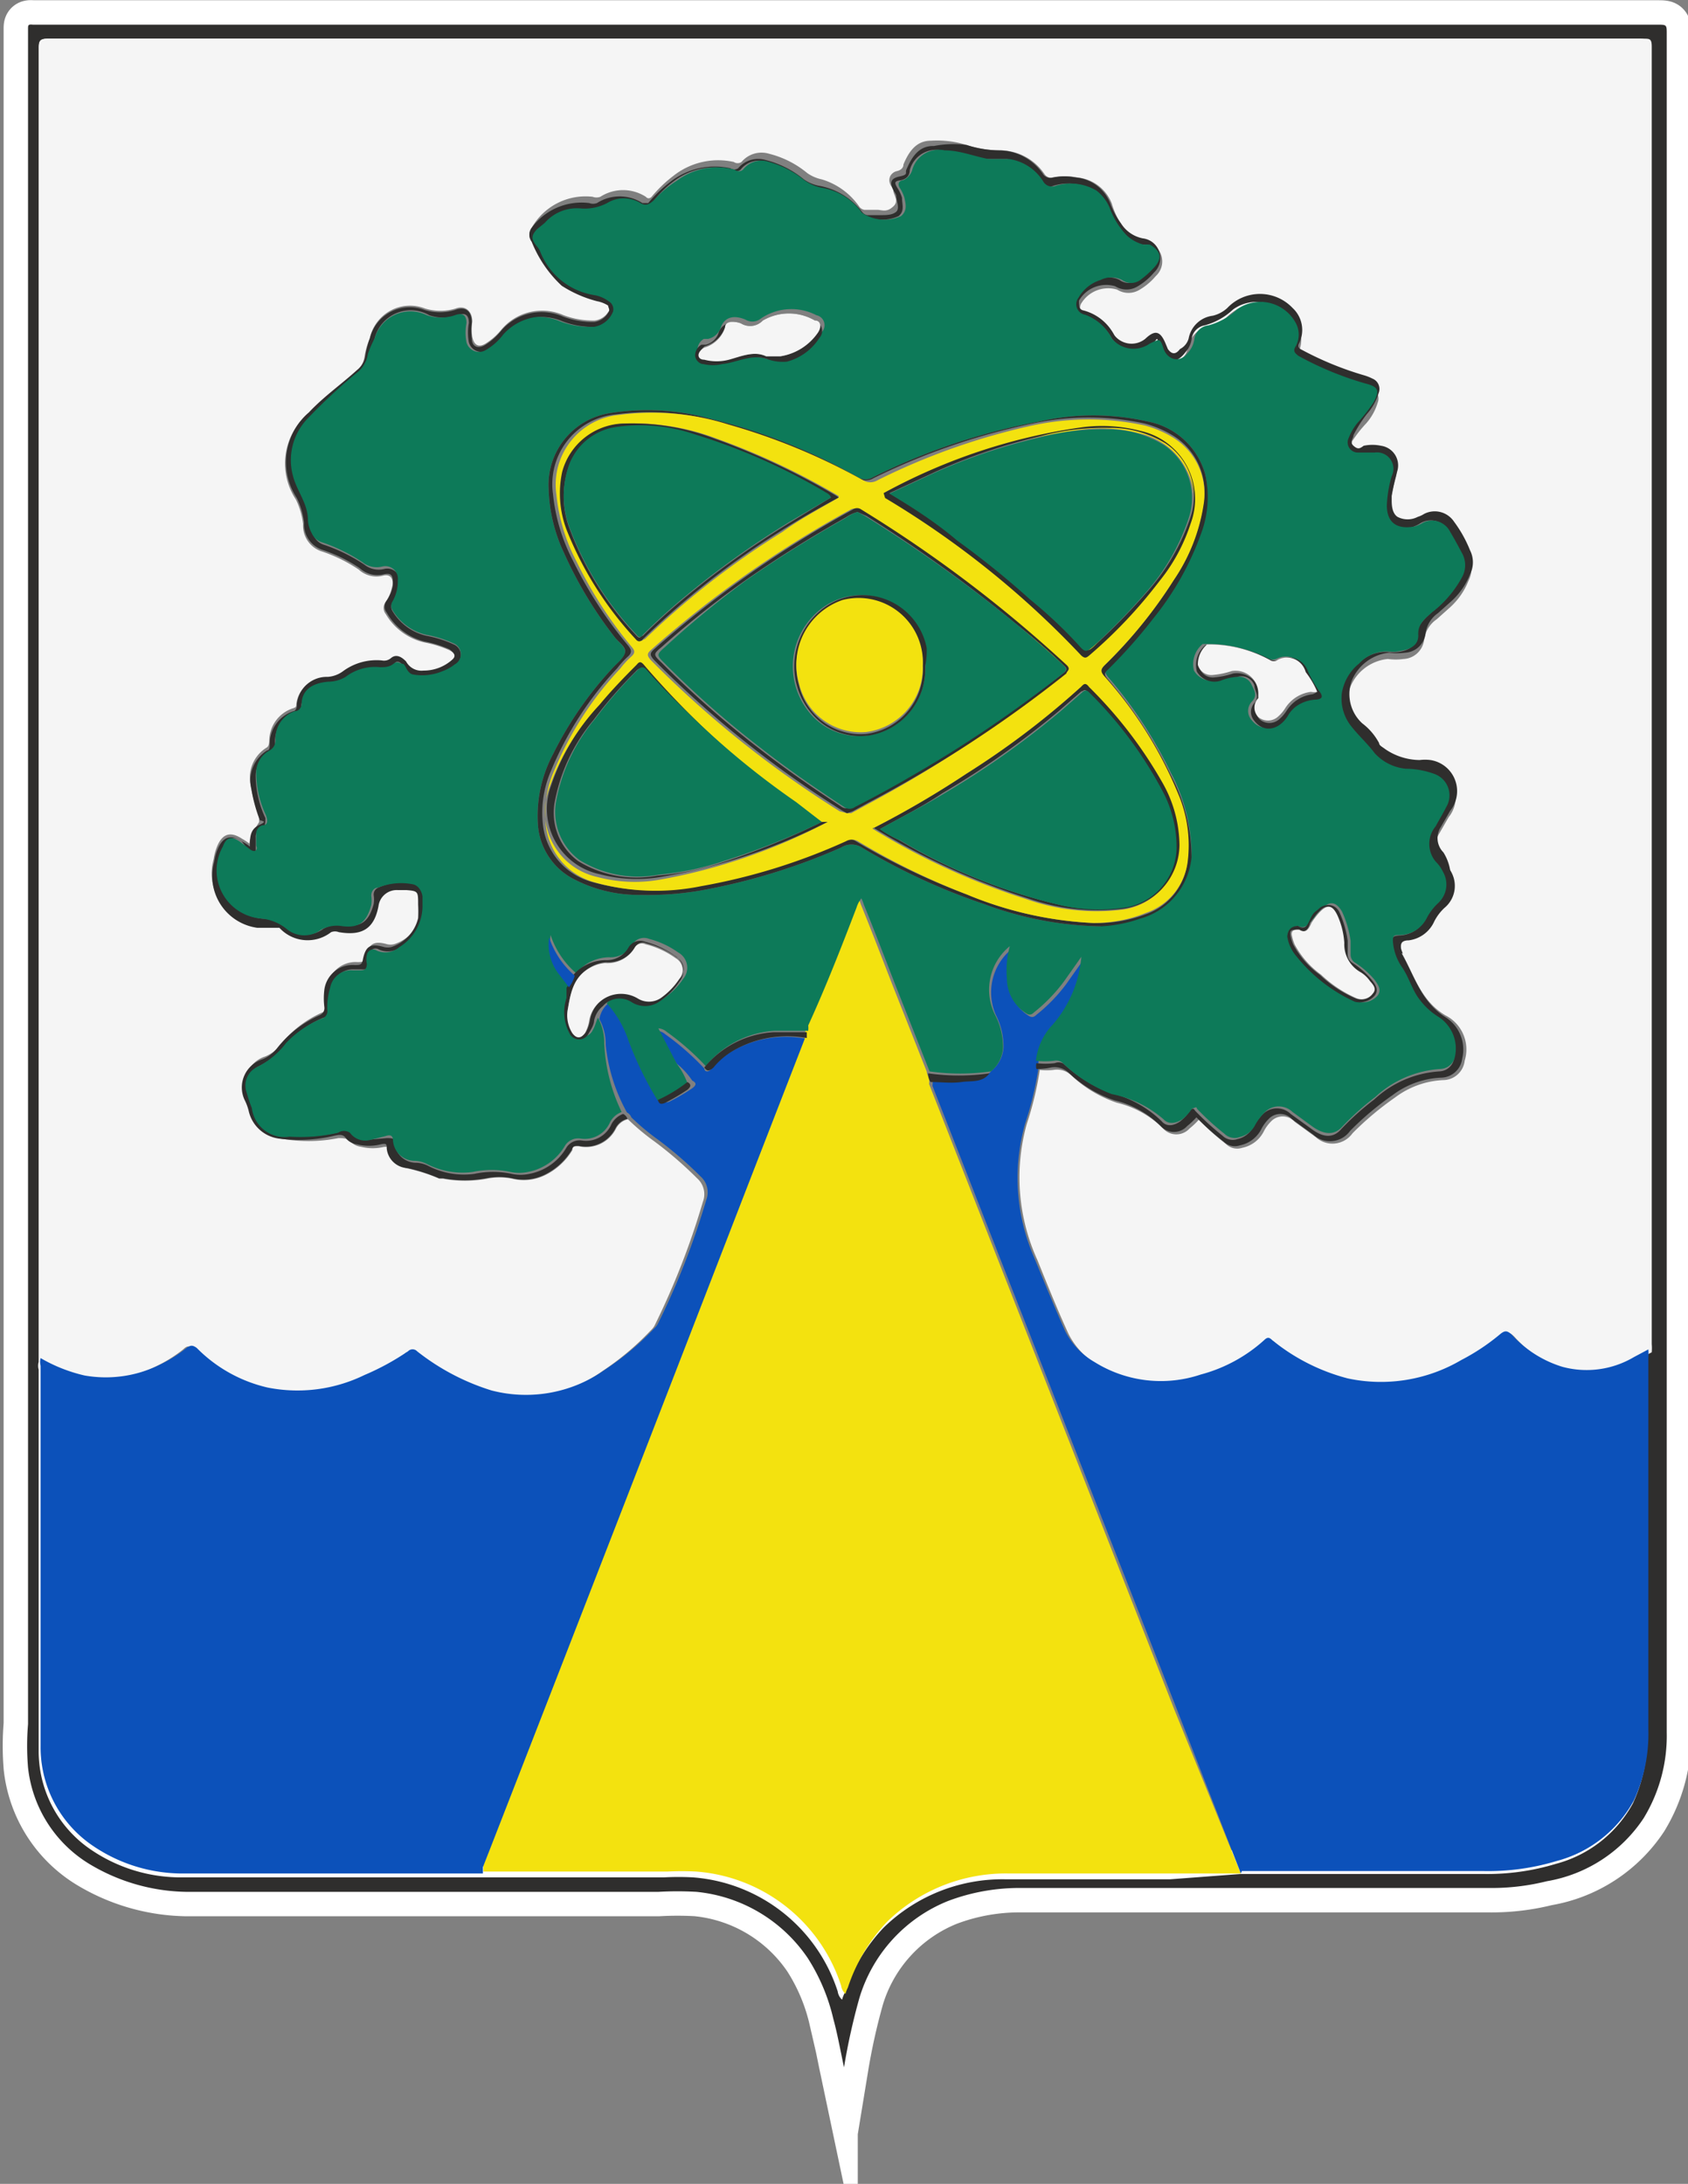 <?xml version="1.0" encoding="UTF-8"?> <svg xmlns="http://www.w3.org/2000/svg" viewBox="0 0 34.92 45.17"><rect x="0" y="0" width="34.92" height="45.17" fill="#808080" stroke="none"/> <defs> <style>.cls-1{fill:none;stroke:#fff;stroke-miterlimit:10;stroke-width:1.01px;}.cls-2{fill:#2f2e2d;}.cls-3{fill:#f5f5f5;}.cls-4{fill:#f3e20f;}.cls-5{fill:#0c51ba;}.cls-6{fill:#0d7a59;}</style> </defs> <g id="Слой_2" data-name="Слой 2"> <g id="Слой_1-2" data-name="Слой 1"> <path class="cls-1" d="M17.46,42.76c-.08-.38-.14-.71-.22-1a4,4,0,0,0-.53-1.26,3.15,3.15,0,0,0-2.3-1.37,6.85,6.85,0,0,0-.79,0c-3.25,0-6.51,0-9.76,0a4,4,0,0,1-2-.57,2.67,2.67,0,0,1-1.28-2,5.43,5.43,0,0,1,0-.9V.6c0-.08,0-.1.1-.09h33.6c.2,0,.2,0,.2.19V35.83A3.27,3.27,0,0,1,34,37.61,3,3,0,0,1,32,38.91a4.7,4.7,0,0,1-1.18.14H21.13a4.17,4.17,0,0,0-1.52.27,3.13,3.13,0,0,0-1.83,2A13.13,13.13,0,0,0,17.46,42.76Zm8.21-4h5a4.9,4.9,0,0,0,1.52-.21,2.56,2.56,0,0,0,1.59-1.25,3.3,3.3,0,0,0,.3-1.48V28.15a1.09,1.09,0,0,0,0-.18,1,1,0,0,0,0-.17q0-13.41,0-26.83c0-.13,0-.17-.17-.17H1C.83.8.8.84.8,1v27c0,.06,0,.11,0,.17a.3.3,0,0,0,0,.16c0,1.06,0,2.12,0,3.19,0,1.56,0,3.12,0,4.68a2.46,2.46,0,0,0,1,2,3.3,3.3,0,0,0,2,.63c2,0,4,0,5.94,0h4a5.83,5.83,0,0,1,.59,0,3.42,3.42,0,0,1,3,2.36.28.28,0,0,0,.09.17l0,0a.69.69,0,0,1,.05-.13,3.62,3.62,0,0,1,.81-1.36,3.52,3.52,0,0,1,2.52-1c1.13,0,2.27,0,3.41,0Z"></path> <path class="cls-2" d="M17.46,42.76c-.08-.38-.14-.71-.22-1a4,4,0,0,0-.53-1.26,3.15,3.15,0,0,0-2.3-1.37,6.85,6.85,0,0,0-.79,0c-3.25,0-6.51,0-9.76,0a4,4,0,0,1-2-.57,2.67,2.67,0,0,1-1.28-2,5.43,5.43,0,0,1,0-.9V.6c0-.08,0-.1.1-.09h33.6c.2,0,.2,0,.2.19V35.83A3.27,3.27,0,0,1,34,37.61,3,3,0,0,1,32,38.91a4.7,4.7,0,0,1-1.18.14H21.13a4.17,4.17,0,0,0-1.52.27,3.13,3.13,0,0,0-1.83,2A13.13,13.13,0,0,0,17.46,42.76Zm8.21-4h5a4.9,4.9,0,0,0,1.52-.21,2.56,2.56,0,0,0,1.59-1.25,3.3,3.3,0,0,0,.3-1.48V28.15a1.09,1.09,0,0,0,0-.18,1,1,0,0,0,0-.17q0-13.41,0-26.83c0-.13,0-.17-.17-.17H1C.83.8.8.84.8,1v27c0,.06,0,.11,0,.17a.3.3,0,0,0,0,.16c0,1.06,0,2.12,0,3.19,0,1.56,0,3.12,0,4.68a2.46,2.46,0,0,0,1,2,3.3,3.3,0,0,0,2,.63c2,0,4,0,5.94,0h4a5.83,5.83,0,0,1,.59,0,3.42,3.42,0,0,1,3,2.36.28.28,0,0,0,.09.17l0,0a.69.69,0,0,1,.05-.13,3.62,3.62,0,0,1,.81-1.36,3.52,3.52,0,0,1,2.52-1c1.13,0,2.27,0,3.41,0Z"></path> <path class="cls-3" d="M.81,28.1c0-.06,0-.11,0-.17V1C.8.84.83.8,1,.8H34c.13,0,.17,0,.17.17q0,13.43,0,26.83a1,1,0,0,1,0,.17l-.3.16a1.92,1.92,0,0,1-1.48.2,2.34,2.34,0,0,1-1.06-.68c-.08-.08-.12-.1-.22,0a4.39,4.39,0,0,1-.81.54,3.28,3.28,0,0,1-2.35.38,4.12,4.12,0,0,1-1.56-.79c-.06-.06-.1-.07-.17,0a3.17,3.17,0,0,1-1.31.71,2.59,2.59,0,0,1-2.2-.26,1.53,1.53,0,0,1-.61-.65c-.23-.5-.43-1-.64-1.52a4.12,4.12,0,0,1-.22-2.81,6.78,6.78,0,0,0,.27-1.12,1.27,1.27,0,0,0,.28,0,.43.43,0,0,1,.37.11,2.57,2.57,0,0,0,.95.57,2,2,0,0,1,.95.53.37.37,0,0,0,.55,0,1.57,1.57,0,0,0,.19-.18,5.27,5.27,0,0,0,.56.5.33.33,0,0,0,.34.08.64.64,0,0,0,.44-.33.8.8,0,0,1,.15-.21.33.33,0,0,1,.49,0l.44.32a.51.51,0,0,0,.76-.08,6.27,6.27,0,0,1,.88-.74,1.79,1.79,0,0,1,1-.36.45.45,0,0,0,.44-.4A.79.79,0,0,0,29.9,21c-.52-.31-.65-.85-.92-1.32,0,0,0,0,0-.06s0-.2.14-.22a.67.67,0,0,0,.53-.39,1,1,0,0,1,.21-.28A.59.59,0,0,0,30,18a1,1,0,0,0-.17-.24.42.42,0,0,1-.05-.53l.19-.33a.65.65,0,0,0-.41-1.05.86.86,0,0,0-.22,0,1.28,1.28,0,0,1-.72-.23s-.1-.07-.12-.12a1.25,1.25,0,0,0-.35-.41.82.82,0,0,1-.22-.87.94.94,0,0,1,.78-.59,1.23,1.23,0,0,0,.33,0,.45.45,0,0,0,.42-.39.61.61,0,0,1,.26-.43l.28-.25a1.47,1.47,0,0,0,.38-.55.55.55,0,0,0,0-.5,2.62,2.62,0,0,0-.33-.59.48.48,0,0,0-.62-.16.52.52,0,0,1-.13.06.45.45,0,0,1-.42,0c-.13-.08-.12-.22-.12-.35s0-.05,0-.08a5,5,0,0,1,.12-.53.41.41,0,0,0-.34-.51.87.87,0,0,0-.36,0c-.08,0-.16,0-.21,0s0-.15,0-.22a2.63,2.63,0,0,1,.29-.37,1.14,1.14,0,0,0,.24-.43.23.23,0,0,0-.13-.3,1,1,0,0,0-.18-.07,6.65,6.65,0,0,1-1.27-.52c-.07,0-.11-.06-.06-.15a.62.62,0,0,0-.14-.72.93.93,0,0,0-1.35,0,.67.67,0,0,1-.3.16.58.58,0,0,0-.5.47.35.35,0,0,1-.14.23c-.09.1-.17.09-.25,0l-.05-.12c-.11-.26-.22-.28-.42-.09A.45.45,0,0,1,23.09,7a1,1,0,0,0-.64-.51c-.11,0-.13-.1-.09-.2a.65.65,0,0,1,.75-.3.44.44,0,0,0,.47,0,1.29,1.29,0,0,0,.33-.28.41.41,0,0,0-.23-.71.69.69,0,0,1-.45-.31A1.62,1.62,0,0,1,23,4.21a.85.85,0,0,0-.72-.54,1.23,1.23,0,0,0-.47,0,.18.18,0,0,1-.21-.08,1.11,1.11,0,0,0-.89-.48A2.25,2.25,0,0,1,20,3a2.06,2.06,0,0,0-.74-.09c-.31,0-.46.23-.57.49,0,.07-.05.12-.14.14s-.21.13-.12.3a.41.41,0,0,1,.05.09c0,.11.13.22,0,.34s-.21.08-.32.07l-.28,0a.17.17,0,0,1-.1-.06A1.45,1.45,0,0,0,17,3.71a.81.81,0,0,1-.3-.13,2,2,0,0,0-.79-.4.54.54,0,0,0-.57.17.14.14,0,0,1-.16,0,1.49,1.49,0,0,0-1.24.28,2.73,2.73,0,0,0-.46.44s-.06.07-.12,0a.87.87,0,0,0-.94,0,.23.23,0,0,1-.16,0A1.28,1.28,0,0,0,11,4.71.24.24,0,0,0,11,5a2.5,2.5,0,0,0,.63.88,2.5,2.5,0,0,0,.73.32.65.65,0,0,1,.23.09s.09.09,0,.15a.39.39,0,0,1-.29.19,1.76,1.76,0,0,1-.64-.11,1.1,1.1,0,0,0-1.29.3,1.29,1.29,0,0,1-.3.27c-.16.11-.26.06-.3-.12a1.15,1.15,0,0,1,0-.32c0-.22-.15-.34-.34-.27a1.08,1.08,0,0,1-.64,0A.85.85,0,0,0,7.65,7a1.66,1.66,0,0,0-.11.38.46.46,0,0,1-.17.3c-.33.3-.69.55-1,.88a1.35,1.35,0,0,0-.25,1.77,1.57,1.57,0,0,1,.15.51.56.56,0,0,0,.37.56,3.13,3.13,0,0,1,.78.38.54.54,0,0,0,.49.13c.17-.05.24.06.2.23a.85.85,0,0,1-.13.31.2.2,0,0,0,0,.25,1.25,1.25,0,0,0,.81.59,2.32,2.32,0,0,1,.51.16c.09.05.16.12.06.21a.88.88,0,0,1-.6.23.36.36,0,0,1-.36-.19c-.07-.1-.19-.17-.31-.07a.22.22,0,0,1-.19.05,1.17,1.17,0,0,0-.8.22.6.6,0,0,1-.32.12.62.62,0,0,0-.65.54c0,.05,0,.07-.07.09a.71.71,0,0,0-.49.68s0,.1-.05.13a.73.73,0,0,0-.33.8,3.25,3.25,0,0,0,.17.63s0,.09,0,.11-.19.26-.2.45a1,1,0,0,0-.15-.1c-.24-.16-.41-.11-.52.16a1.11,1.11,0,0,0-.07.26,1.08,1.08,0,0,0,.89,1.36l.33,0s.09,0,.13,0a.79.79,0,0,0,1.07.09.22.22,0,0,1,.16,0c.47.08.73-.06.82-.54a.38.38,0,0,1,.4-.33h.25c.27,0,.27,0,.24.3a2.7,2.7,0,0,1,0,.28.83.83,0,0,1-.56.6.33.33,0,0,1-.14,0c-.28-.08-.38,0-.44.24,0,.11-.06.13-.17.13a.59.59,0,0,0-.63.51,1.46,1.46,0,0,0,0,.36.16.16,0,0,1-.1.17,2.29,2.29,0,0,0-.87.67.74.74,0,0,1-.31.24.61.61,0,0,0-.37.84,1.06,1.06,0,0,1,.09.25.74.74,0,0,0,.66.62A3.18,3.18,0,0,0,7,23.54c.1,0,.18,0,.25.07a.36.36,0,0,0,.22.11,1,1,0,0,0,.48,0c.09,0,.11,0,.13.08a.45.45,0,0,0,.36.37,3.53,3.53,0,0,1,.65.21l.08,0a2.47,2.47,0,0,0,.9,0,1.35,1.35,0,0,1,.53,0,1,1,0,0,0,.69-.08,1.35,1.35,0,0,0,.55-.51c0-.05,0-.09.14-.08a.69.69,0,0,0,.76-.36.38.38,0,0,1,.25-.2,4.79,4.79,0,0,0,.55.46,8,8,0,0,1,.88.76.44.44,0,0,1,.12.49,15.8,15.8,0,0,1-1,2.56.39.39,0,0,1-.08.1,5.71,5.71,0,0,1-1,.84,2.83,2.83,0,0,1-2.36.44A4.74,4.74,0,0,1,8.56,28a.13.13,0,0,0-.19,0,5.23,5.23,0,0,1-.9.49,3.16,3.16,0,0,1-2,.26A3,3,0,0,1,4,27.91c-.07-.07-.12-.09-.21,0a2.93,2.93,0,0,1-.56.35,2.52,2.52,0,0,1-1.55.22A3.26,3.26,0,0,1,.81,28.1Z"></path> <path class="cls-4" d="M25.67,38.75H24.28c-1.14,0-2.28,0-3.41,0a3.52,3.52,0,0,0-2.52,1,3.62,3.62,0,0,0-.81,1.36.69.69,0,0,0-.05.13l0,0a.28.28,0,0,1-.09-.17,3.42,3.42,0,0,0-3-2.36,5.83,5.83,0,0,0-.59,0H10s0-.08,0-.13q2.73-7,5.44-14l1.22-3.14,0-.12a.54.54,0,0,0,0-.11c.32-.81.64-1.63,1-2.44a.58.58,0,0,1,.1-.19,1.12,1.12,0,0,1,.05.13c.22.54.43,1.09.64,1.63l.72,1.82a.29.29,0,0,0,.05.13.5.5,0,0,1,0,.13l5.07,12.93Z"></path> <path class="cls-5" d="M16.65,21.48l-1.22,3.14q-2.71,7-5.44,14c0,.05,0,.09,0,.13H9.78c-2,0-4,0-5.94,0a3.3,3.3,0,0,1-2-.63,2.46,2.46,0,0,1-1-2c0-1.56,0-3.12,0-4.68,0-1.07,0-2.13,0-3.19a.3.3,0,0,1,0-.16,3.26,3.26,0,0,0,.91.36,2.52,2.52,0,0,0,1.55-.22,2.93,2.93,0,0,0,.56-.35c.09-.07.14-.05.21,0a3,3,0,0,0,1.47.82,3.16,3.16,0,0,0,2-.26,5.23,5.23,0,0,0,.9-.49.13.13,0,0,1,.19,0,4.74,4.74,0,0,0,1.54.81,2.83,2.83,0,0,0,2.36-.44,5.71,5.71,0,0,0,1-.84.39.39,0,0,0,.08-.1,15.8,15.8,0,0,0,1-2.56.44.44,0,0,0-.12-.49,8,8,0,0,0-.88-.76,4.79,4.79,0,0,1-.55-.46.18.18,0,0,0-.09-.1,3.64,3.64,0,0,1-.44-1.4,1.07,1.07,0,0,0-.13-.53.52.52,0,0,1,.23-.36,2.14,2.14,0,0,1,.45.77,7.18,7.18,0,0,0,.64,1.23c0,.08.06.1.14.06a4.25,4.25,0,0,0,.46-.27c.08-.06.1-.11,0-.16A1.56,1.56,0,0,0,14,22l-.41-.68a.29.29,0,0,1,.17.07,5.42,5.42,0,0,1,.81.71c0,.07.09.09.15,0a1.5,1.5,0,0,1,.43-.36A2.23,2.23,0,0,1,16.65,21.48Z"></path> <path class="cls-5" d="M25.67,38.75l-1.31-3.36L19.29,22.46a.5.5,0,0,0,0-.13c.22,0,.43,0,.64,0s.43,0,.58-.18h0l0,0a.69.69,0,0,0,.25-.48,1.45,1.45,0,0,0-.16-.68,1.16,1.16,0,0,1,.34-1.37,1.93,1.93,0,0,0-.06.67.85.85,0,0,0,.37.7c.07.05.12.07.19,0a3.41,3.41,0,0,0,.62-.64l.36-.51a2.46,2.46,0,0,1-.59,1.4,1.28,1.28,0,0,0-.35.75.27.27,0,0,0,0,.12,6.78,6.78,0,0,1-.27,1.12A4.12,4.12,0,0,0,21.39,26c.21.51.41,1,.64,1.52a1.53,1.53,0,0,0,.61.65,2.59,2.59,0,0,0,2.2.26,3.17,3.17,0,0,0,1.31-.71c.07-.07.11-.06.17,0a4.12,4.12,0,0,0,1.56.79,3.28,3.28,0,0,0,2.35-.38,4.39,4.39,0,0,0,.81-.54c.1-.08.14-.06.22,0a2.34,2.34,0,0,0,1.06.68,1.92,1.92,0,0,0,1.48-.2l.3-.16a1.09,1.09,0,0,1,0,.18v7.67a3.3,3.3,0,0,1-.3,1.48,2.56,2.56,0,0,1-1.59,1.25,4.9,4.9,0,0,1-1.52.21h-5Z"></path> <path class="cls-2" d="M21.44,22.11a.27.27,0,0,1,0-.12,1.62,1.62,0,0,0,.38,0A.2.2,0,0,1,22,22a3,3,0,0,0,.95.6,2.3,2.3,0,0,1,1.08.59c.1.12.25.1.39,0a1,1,0,0,0,.2-.22s.06-.08.1,0a5.57,5.57,0,0,0,.57.52.3.3,0,0,0,.31.07.48.48,0,0,0,.33-.26,1.21,1.21,0,0,1,.2-.26.41.41,0,0,1,.57,0l.43.31c.24.18.45.2.62,0a5.59,5.59,0,0,1,.68-.61,2.18,2.18,0,0,1,1.35-.58.32.32,0,0,0,.3-.26.78.78,0,0,0-.33-.81,1.44,1.44,0,0,1-.39-.35c-.17-.21-.23-.48-.38-.69a1.08,1.08,0,0,1-.18-.52c0-.14,0-.17.14-.18a.64.64,0,0,0,.55-.34,1.15,1.15,0,0,1,.25-.33.52.52,0,0,0,.09-.64.74.74,0,0,0-.15-.21.57.57,0,0,1,0-.73c.07-.13.15-.26.22-.4a.47.47,0,0,0-.24-.68,1.77,1.77,0,0,0-.6-.11,1,1,0,0,1-.64-.32c-.15-.2-.33-.36-.48-.55a.92.92,0,0,1-.2-.7,1,1,0,0,1,.36-.61.76.76,0,0,1,.66-.24h.08c.28,0,.49-.15.48-.35s.15-.34.29-.47a2.28,2.28,0,0,0,.62-.73.51.51,0,0,0,0-.48c-.08-.15-.16-.3-.25-.45a.42.42,0,0,0-.61-.18.71.71,0,0,1-.18.08c-.33.06-.58-.05-.57-.44a2.51,2.51,0,0,1,.1-.6.34.34,0,0,0-.35-.49H28a.21.21,0,0,1-.2-.3A1.2,1.2,0,0,1,28,8.75a3.39,3.39,0,0,0,.33-.42c.14-.25.11-.33-.17-.4a6.68,6.68,0,0,1-1.38-.57c-.09-.05-.12-.09-.06-.19a.5.5,0,0,0,0-.5.83.83,0,0,0-1.21-.27,1.38,1.38,0,0,1-.59.33.33.33,0,0,0-.27.29.53.53,0,0,1-.13.27c-.19.25-.39.22-.51-.08S24,7,23.79,7.15A.58.58,0,0,1,23,7a1,1,0,0,0-.6-.49.22.22,0,0,1-.14-.35.8.8,0,0,1,.46-.37.49.49,0,0,1,.44,0,.32.32,0,0,0,.38,0,1.86,1.86,0,0,0,.26-.23c.2-.2.18-.36-.06-.5a.69.69,0,0,0-.13,0,.8.8,0,0,1-.35-.19,1.65,1.65,0,0,1-.35-.56.87.87,0,0,0-.28-.37,1.05,1.05,0,0,0-.83-.1.21.21,0,0,1-.27-.09,1,1,0,0,0-.7-.46c-.14,0-.29,0-.43,0-.31-.06-.6-.15-.91-.18a.57.57,0,0,0-.67.41c0,.11-.07.19-.2.21s-.11.06-.06.15a.81.81,0,0,1,.1.21c0,.14.06.27-.07.38a.83.83,0,0,1-.81-.07,1.28,1.28,0,0,0-.85-.52.93.93,0,0,1-.35-.16,2,2,0,0,0-.72-.37.48.48,0,0,0-.54.16.13.13,0,0,1-.17,0,1.39,1.39,0,0,0-1.2.23,2.14,2.14,0,0,0-.43.42c-.08.11-.16.15-.29.07a.66.66,0,0,0-.69,0,1,1,0,0,1-.56.11.88.88,0,0,0-.66.27l-.16.13c-.15.13-.16.2,0,.36a.47.47,0,0,1,.06.09,1.44,1.44,0,0,0,1.1.91.7.7,0,0,1,.32.13.19.19,0,0,1,.09.22.51.51,0,0,1-.39.31,1.76,1.76,0,0,1-.72-.12,1.08,1.08,0,0,0-.5-.08,1.11,1.11,0,0,0-.66.36,1.22,1.22,0,0,1-.36.32.27.27,0,0,1-.4-.16,1.08,1.08,0,0,1,0-.4c0-.17-.08-.22-.24-.16a.89.89,0,0,1-.58,0A.77.77,0,0,0,7.75,7a2.24,2.24,0,0,0-.1.37.6.6,0,0,1-.24.4,11.5,11.5,0,0,0-1,.93,1.24,1.24,0,0,0-.31,1.19c.08.32.33.57.31.92a.65.65,0,0,0,.08.27.34.34,0,0,0,.22.19,3.56,3.56,0,0,1,.83.41.47.47,0,0,0,.4.09.26.26,0,0,1,.33.28.85.85,0,0,1-.15.41.17.17,0,0,0,0,.18,1.1,1.1,0,0,0,.7.51,2.39,2.39,0,0,1,.59.19.24.24,0,0,1,0,.42.89.89,0,0,1-.25.14,1.09,1.09,0,0,1-.62.07c-.13,0-.14-.15-.21-.22s-.13-.1-.19,0-.18.07-.28.07a1,1,0,0,0-.71.2.7.7,0,0,1-.37.14c-.25,0-.53.12-.55.47,0,.07-.06.11-.14.14a.59.59,0,0,0-.4.59.24.24,0,0,1-.12.22.52.52,0,0,0-.28.48,2.09,2.09,0,0,0,.2.86c0,.1,0,.17-.07.21a.18.18,0,0,0-.13.19c0,.07,0,.15,0,.22s0,.07,0,.1-.08,0-.11,0L5,17.4c-.17-.11-.27-.08-.34.11A1,1,0,0,0,5.42,19a1,1,0,0,1,.58.21.57.57,0,0,0,.69,0,.69.69,0,0,1,.4-.08c.37.06.54-.06.64-.43a.58.58,0,0,0,0-.19c0-.1.06-.14.14-.17a1.26,1.26,0,0,1,.72-.07c.15,0,.24.09.2.26s0,.11,0,.17a1,1,0,0,1-.48.87.44.44,0,0,1-.47.07.13.13,0,0,0-.2.09.41.41,0,0,0,0,.19c0,.11-.06.14-.16.13H7.34a.44.44,0,0,0-.47.36,1.4,1.4,0,0,0-.06.45.16.16,0,0,1-.12.19,2.16,2.16,0,0,0-.73.5,1.71,1.71,0,0,1-.6.5.42.42,0,0,0-.22.52,3.19,3.19,0,0,0,.11.33A.68.68,0,0,0,6,23.5a3.47,3.47,0,0,0,1-.08.22.22,0,0,1,.25,0,.39.39,0,0,0,.41.15L8,23.54c.11,0,.16,0,.16.09a.45.45,0,0,0,.45.42.59.59,0,0,1,.26.07,1.61,1.61,0,0,0,.94.16,1.86,1.86,0,0,1,.78,0,.87.87,0,0,0,.36,0,1.13,1.13,0,0,0,.76-.53.32.32,0,0,1,.33-.16.57.57,0,0,0,.61-.34.45.45,0,0,1,.24-.21.18.18,0,0,1,.09.1.38.38,0,0,0-.25.2.69.69,0,0,1-.76.36c-.09,0-.11,0-.14.08a1.35,1.35,0,0,1-.55.51,1,1,0,0,1-.69.08,1.35,1.35,0,0,0-.53,0,2.47,2.47,0,0,1-.9,0l-.08,0a3.53,3.53,0,0,0-.65-.21A.45.45,0,0,1,8,23.75c0-.08,0-.11-.13-.08a1,1,0,0,1-.48,0,.36.36,0,0,1-.22-.11c-.07-.11-.15-.09-.25-.07a3.18,3.18,0,0,1-1.15.06A.74.74,0,0,1,5.15,23a1.06,1.06,0,0,0-.09-.25.61.61,0,0,1,.37-.84.74.74,0,0,0,.31-.24A2.29,2.29,0,0,1,6.61,21a.16.16,0,0,0,.1-.17,1.46,1.46,0,0,1,0-.36.59.59,0,0,1,.63-.51c.11,0,.15,0,.17-.13.06-.27.16-.32.44-.24a.33.33,0,0,0,.14,0,.83.83,0,0,0,.56-.6,2.7,2.7,0,0,0,0-.28c0-.27,0-.28-.24-.3H8.23a.38.38,0,0,0-.4.33c-.09.48-.35.62-.82.54a.22.22,0,0,0-.16,0,.79.79,0,0,1-1.07-.09s-.09,0-.13,0l-.33,0a1.08,1.08,0,0,1-.89-1.36,1.11,1.11,0,0,1,.07-.26c.11-.27.28-.32.52-.16a1,1,0,0,1,.15.1c0-.19,0-.36.2-.45s0-.07,0-.11a3.25,3.25,0,0,1-.17-.63.73.73,0,0,1,.33-.8c.05,0,.05-.08.05-.13a.71.71,0,0,1,.49-.68s.05,0,.07-.09A.62.62,0,0,1,6.78,14a.6.6,0,0,0,.32-.12,1.17,1.17,0,0,1,.8-.22.22.22,0,0,0,.19-.05c.12-.1.24,0,.31.07a.36.36,0,0,0,.36.19.88.88,0,0,0,.6-.23c.1-.09,0-.16-.06-.21a2.32,2.32,0,0,0-.51-.16A1.25,1.25,0,0,1,8,12.67a.2.2,0,0,1,0-.25.85.85,0,0,0,.13-.31c0-.17,0-.28-.2-.23a.54.54,0,0,1-.49-.13,3.13,3.13,0,0,0-.78-.38.56.56,0,0,1-.37-.56,1.57,1.57,0,0,0-.15-.51,1.35,1.35,0,0,1,.25-1.77c.31-.33.67-.58,1-.88a.46.46,0,0,0,.17-.3A1.66,1.66,0,0,1,7.65,7a.85.85,0,0,1,1.13-.59,1.08,1.08,0,0,0,.64,0c.19-.07.34,0,.34.27a1.15,1.15,0,0,0,0,.32c0,.18.14.23.3.12a1.29,1.29,0,0,0,.3-.27,1.1,1.1,0,0,1,1.29-.3,1.76,1.76,0,0,0,.64.11.39.39,0,0,0,.29-.19c.05-.06,0-.11,0-.15a.65.65,0,0,0-.23-.09,2.5,2.5,0,0,1-.73-.32A2.5,2.5,0,0,1,11,5,.24.24,0,0,1,11,4.71a1.28,1.28,0,0,1,1.19-.51.23.23,0,0,0,.16,0,.87.87,0,0,1,.94,0c.06,0,.09,0,.12,0a2.73,2.73,0,0,1,.46-.44,1.49,1.49,0,0,1,1.24-.28.14.14,0,0,0,.16,0,.54.54,0,0,1,.57-.17,2,2,0,0,1,.79.4.81.81,0,0,0,.3.13,1.45,1.45,0,0,1,.91.55.17.17,0,0,0,.1.06l.28,0c.11,0,.24,0,.32-.07s0-.23,0-.34a.41.41,0,0,0-.05-.09c-.09-.17-.07-.26.12-.3s.11-.07.14-.14c.11-.26.26-.5.57-.49A2.06,2.06,0,0,1,20,3a2.25,2.25,0,0,0,.68.11,1.11,1.11,0,0,1,.89.48.18.18,0,0,0,.21.08,1.23,1.23,0,0,1,.47,0,.85.85,0,0,1,.72.54,1.62,1.62,0,0,0,.22.41.69.69,0,0,0,.45.31.41.41,0,0,1,.23.71,1.29,1.29,0,0,1-.33.28.44.44,0,0,1-.47,0,.65.65,0,0,0-.75.3c0,.1,0,.18.09.2a1,1,0,0,1,.64.51.45.45,0,0,0,.64.08c.2-.19.31-.17.42.09l.05.12c.08.11.16.12.25,0A.35.35,0,0,0,24.59,7a.58.58,0,0,1,.5-.47.67.67,0,0,0,.3-.16.93.93,0,0,1,1.35,0,.62.62,0,0,1,.14.72c-.05.09,0,.12.06.15a6.65,6.65,0,0,0,1.27.52,1,1,0,0,1,.18.07.23.23,0,0,1,.13.3,1.14,1.14,0,0,1-.24.43A2.63,2.63,0,0,0,28,9c0,.07-.09.14,0,.22s.13.06.21,0a.87.87,0,0,1,.36,0,.41.41,0,0,1,.34.51,5,5,0,0,0-.12.53s0,0,0,.08,0,.27.12.35a.45.45,0,0,0,.42,0,.52.52,0,0,0,.13-.06.48.48,0,0,1,.62.16,2.62,2.62,0,0,1,.33.59.55.55,0,0,1,0,.5,1.47,1.47,0,0,1-.38.55l-.28.25a.61.61,0,0,0-.26.43.45.45,0,0,1-.42.39,1.23,1.23,0,0,1-.33,0,.94.94,0,0,0-.78.59.82.82,0,0,0,.22.87,1.25,1.25,0,0,1,.35.41c0,.05.07.08.12.12a1.28,1.28,0,0,0,.72.23.86.86,0,0,1,.22,0,.65.65,0,0,1,.41,1.05l-.19.33a.42.42,0,0,0,.05.53A1,1,0,0,1,30,18a.59.59,0,0,1-.12.78,1,1,0,0,0-.21.28.67.67,0,0,1-.53.39c-.16,0-.19.09-.14.22s0,0,0,.06c.27.47.4,1,.92,1.32a.79.79,0,0,1,.33.84.45.45,0,0,1-.44.4,1.79,1.79,0,0,0-1,.36,6.27,6.27,0,0,0-.88.74.51.51,0,0,1-.76.08l-.44-.32a.33.33,0,0,0-.49,0,.8.8,0,0,0-.15.21.64.64,0,0,1-.44.33.33.33,0,0,1-.34-.08,5.27,5.27,0,0,1-.56-.5,1.57,1.57,0,0,1-.19.18.37.37,0,0,1-.55,0,2,2,0,0,0-.95-.53,2.57,2.57,0,0,1-.95-.57.43.43,0,0,0-.37-.11A1.27,1.27,0,0,1,21.44,22.11Z"></path> <path class="cls-6" d="M12.86,23a.45.45,0,0,0-.24.21.57.57,0,0,1-.61.34.32.32,0,0,0-.33.16,1.13,1.13,0,0,1-.76.53.87.87,0,0,1-.36,0,1.86,1.86,0,0,0-.78,0,1.61,1.61,0,0,1-.94-.16.59.59,0,0,0-.26-.07.45.45,0,0,1-.45-.42c0-.1-.05-.13-.16-.09l-.32.08a.39.39,0,0,1-.41-.15.22.22,0,0,0-.25,0,3.47,3.47,0,0,1-1,.08.68.68,0,0,1-.78-.59,3.19,3.19,0,0,1-.11-.33.42.42,0,0,1,.22-.52,1.71,1.71,0,0,0,.6-.5,2.16,2.16,0,0,1,.73-.5.16.16,0,0,0,.12-.19,1.4,1.4,0,0,1,.06-.45.44.44,0,0,1,.47-.36h.13c.1,0,.15,0,.16-.13a.41.41,0,0,1,0-.19.13.13,0,0,1,.2-.09.44.44,0,0,0,.47-.07,1,1,0,0,0,.48-.87c0-.06,0-.12,0-.17s-.05-.23-.2-.26a1.26,1.26,0,0,0-.72.07c-.08,0-.14.07-.14.17a.58.58,0,0,1,0,.19c-.1.37-.27.49-.64.43a.69.69,0,0,0-.4.08.57.57,0,0,1-.69,0A1,1,0,0,0,5.42,19a1,1,0,0,1-.81-1.49c.07-.19.17-.22.34-.11l.24.18s.08.05.11,0,0-.06,0-.1,0-.15,0-.22a.18.18,0,0,1,.13-.19c.12,0,.11-.11.07-.21a2.09,2.09,0,0,1-.2-.86.52.52,0,0,1,.28-.48.24.24,0,0,0,.12-.22.59.59,0,0,1,.4-.59c.08,0,.13-.07.14-.14,0-.35.3-.45.55-.47A.7.7,0,0,0,7.15,14a1,1,0,0,1,.71-.2c.1,0,.19,0,.28-.07s.13,0,.19,0,.08.19.21.22a1.09,1.09,0,0,0,.62-.07.89.89,0,0,0,.25-.14.24.24,0,0,0,0-.42,2.39,2.39,0,0,0-.59-.19,1.1,1.1,0,0,1-.7-.51.17.17,0,0,1,0-.18A.85.85,0,0,0,8.23,12a.26.26,0,0,0-.33-.28.47.47,0,0,1-.4-.09,3.56,3.56,0,0,0-.83-.41.34.34,0,0,1-.22-.19.65.65,0,0,1-.08-.27c0-.35-.23-.6-.31-.92a1.24,1.24,0,0,1,.31-1.19,11.5,11.5,0,0,1,1-.93.6.6,0,0,0,.24-.4A2.24,2.24,0,0,1,7.75,7a.77.77,0,0,1,1.08-.48.89.89,0,0,0,.58,0c.16-.06.24,0,.24.16a1.08,1.08,0,0,0,0,.4.27.27,0,0,0,.4.16,1.22,1.22,0,0,0,.36-.32,1.11,1.11,0,0,1,.66-.36,1.08,1.08,0,0,1,.5.08,1.76,1.76,0,0,0,.72.12.51.51,0,0,0,.39-.31.19.19,0,0,0-.09-.22.7.7,0,0,0-.32-.13,1.44,1.44,0,0,1-1.1-.91.47.47,0,0,0-.06-.09c-.13-.16-.12-.23,0-.36l.16-.13A.88.88,0,0,1,12,4.31a1,1,0,0,0,.56-.11.66.66,0,0,1,.69,0c.13.08.21,0,.29-.07A2.14,2.14,0,0,1,14,3.74a1.39,1.39,0,0,1,1.2-.23.13.13,0,0,0,.17,0,.48.48,0,0,1,.54-.16,2,2,0,0,1,.72.37.93.93,0,0,0,.35.16,1.28,1.28,0,0,1,.85.52.83.83,0,0,0,.81.07c.13-.11.1-.24.07-.38a.81.81,0,0,0-.1-.21c-.05-.09,0-.14.06-.15s.17-.1.2-.21a.57.57,0,0,1,.67-.41c.31,0,.6.12.91.18.14,0,.29,0,.43,0a1,1,0,0,1,.7.46.21.21,0,0,0,.27.09,1.05,1.05,0,0,1,.83.1.87.87,0,0,1,.28.37,1.65,1.65,0,0,0,.35.56.8.8,0,0,0,.35.19.69.69,0,0,1,.13,0c.24.14.26.3.06.5a1.86,1.86,0,0,1-.26.23.32.32,0,0,1-.38,0,.49.49,0,0,0-.44,0,.8.8,0,0,0-.46.37.22.22,0,0,0,.14.35A1,1,0,0,1,23,7a.58.58,0,0,0,.78.11C24,7,24,7,24.07,7.21s.32.33.51.08A.53.53,0,0,0,24.71,7,.33.33,0,0,1,25,6.73a1.38,1.38,0,0,0,.59-.33.83.83,0,0,1,1.21.27.5.5,0,0,1,0,.5c-.06.1,0,.14.06.19a6.68,6.68,0,0,0,1.38.57c.28.07.31.15.17.4a3.39,3.39,0,0,1-.33.42,1.2,1.2,0,0,0-.18.31.21.21,0,0,0,.2.3h.34a.34.34,0,0,1,.35.49,2.51,2.51,0,0,0-.1.6c0,.39.24.5.57.44a.71.71,0,0,0,.18-.08A.42.42,0,0,1,30,11c.09.15.17.3.25.45a.51.51,0,0,1,0,.48,2.28,2.28,0,0,1-.62.73c-.14.13-.3.23-.29.47s-.2.32-.48.35h-.08a.76.76,0,0,0-.66.24,1,1,0,0,0-.36.61.92.92,0,0,0,.2.7c.15.19.33.35.48.55a1,1,0,0,0,.64.32,1.77,1.77,0,0,1,.6.11.47.47,0,0,1,.24.68c-.07.14-.15.27-.22.4a.57.57,0,0,0,0,.73.74.74,0,0,1,.15.21.52.52,0,0,1-.09.64,1.15,1.15,0,0,0-.25.33.64.64,0,0,1-.55.34c-.12,0-.16,0-.14.18A1.08,1.08,0,0,0,29,20c.15.21.21.48.38.69a1.44,1.44,0,0,0,.39.35.78.78,0,0,1,.33.81.32.32,0,0,1-.3.26,2.18,2.18,0,0,0-1.35.58,5.59,5.59,0,0,0-.68.61c-.17.19-.38.17-.62,0L26.74,23a.41.41,0,0,0-.57,0,1.21,1.21,0,0,0-.2.26.48.48,0,0,1-.33.26.3.3,0,0,1-.31-.07,5.57,5.57,0,0,1-.57-.52c0-.06-.07,0-.1,0a1,1,0,0,1-.2.22c-.14.09-.29.11-.39,0A2.3,2.3,0,0,0,23,22.63,3,3,0,0,1,22,22a.2.2,0,0,0-.19-.06,1.62,1.62,0,0,1-.38,0,1.28,1.28,0,0,1,.35-.75,2.46,2.46,0,0,0,.59-1.4l-.36.51a3.41,3.41,0,0,1-.62.64c-.07.07-.12.05-.19,0a.85.85,0,0,1-.37-.7,1.93,1.93,0,0,1,.06-.67A1.16,1.16,0,0,0,20.59,21a1.45,1.45,0,0,1,.16.68.69.69,0,0,1-.25.48l0,0h0a4.5,4.5,0,0,1-1.27,0l-.72-1.82c-.21-.54-.42-1.09-.64-1.63a1.12,1.12,0,0,0-.05-.13.58.58,0,0,0-.1.19c-.31.81-.63,1.63-1,2.44a.54.54,0,0,1,0,.11c-.23,0-.45,0-.69,0a2,2,0,0,0-1.43.73,5.42,5.42,0,0,0-.81-.71.29.29,0,0,0-.17-.07L14,22a1.56,1.56,0,0,1,.22.4,2.92,2.92,0,0,1-.61.37A7.18,7.18,0,0,1,13,21.52a2.14,2.14,0,0,0-.45-.77.46.46,0,0,1,.6-.08.52.52,0,0,0,.55,0,1.44,1.44,0,0,0,.43-.42.36.36,0,0,0-.1-.55,1.83,1.83,0,0,0-.6-.28.28.28,0,0,0-.35.12.52.52,0,0,1-.48.26.89.89,0,0,0-.68.33,1.79,1.79,0,0,1-.53-.79,1,1,0,0,0,.18.73l.23.3c0,.07,0,.14,0,.21a.93.93,0,0,0,.06.73.22.22,0,0,0,.4,0c.05-.08.07-.18.11-.26a1.07,1.07,0,0,1,.13.53A3.64,3.64,0,0,0,12.86,23Zm9.91-3.88a2.9,2.9,0,0,0,.82-.13,1.46,1.46,0,0,0,1.06-1.38A3.64,3.64,0,0,0,24.23,16a8.94,8.94,0,0,0-1.31-2c-.07-.09-.07-.13,0-.2a10.47,10.47,0,0,0,.94-1.06,6,6,0,0,0,1-1.79,2.14,2.14,0,0,0,.07-1.15,1.53,1.53,0,0,0-1.18-1.08,5.07,5.07,0,0,0-2.26,0,13.08,13.08,0,0,0-3.43,1.15.29.29,0,0,1-.31,0,12,12,0,0,0-3.1-1.22,4.83,4.83,0,0,0-2-.11,1.5,1.5,0,0,0-1.3,1.57,3.31,3.31,0,0,0,.31,1.31,8.38,8.38,0,0,0,1.05,1.75c.08.11.24.21.22.33s-.17.22-.26.32a7.54,7.54,0,0,0-1.23,1.78,2.72,2.72,0,0,0-.31,1.48,1.37,1.37,0,0,0,.68,1.07,2.9,2.9,0,0,0,1.44.36,6.42,6.42,0,0,0,1.45-.13,12.83,12.83,0,0,0,2.7-.85.4.4,0,0,1,.43,0,12.91,12.91,0,0,0,2.53,1.17A7.23,7.23,0,0,0,22.77,19.16ZM25.6,14a.28.28,0,0,1,.29.16c.05.11.14.22,0,.36a.28.28,0,0,0,0,.37c.19.25.5.2.69-.1a.61.61,0,0,1,.22-.23.76.76,0,0,1,.37-.11c.09,0,.16,0,.08-.15a2.3,2.3,0,0,1-.25-.43.42.42,0,0,0-.58-.25.23.23,0,0,1-.2,0,2.63,2.63,0,0,0-1.2-.3s-.1,0-.14,0a.54.54,0,0,0-.18.55.42.42,0,0,0,.49.19A1.05,1.05,0,0,1,25.6,14ZM15.88,7.43a.92.92,0,0,0,.4-.07A1.14,1.14,0,0,0,17,6.87a.21.21,0,0,0-.11-.35,1.12,1.12,0,0,0-1.18.09.28.28,0,0,1-.29,0c-.24-.1-.42-.05-.5.14a.37.37,0,0,1-.27.26l-.09,0a.26.26,0,0,0-.13.23c0,.09.09.14.17.17a.85.85,0,0,0,.39,0C15.25,7.5,15.55,7.31,15.88,7.43Zm11,11.72c-.15,0-.21.09-.19.22a.82.82,0,0,0,.19.41,3.28,3.28,0,0,0,1.21.94.41.41,0,0,0,.41-.13c.09-.12,0-.23-.06-.32a1.77,1.77,0,0,0-.41-.36.2.2,0,0,1-.09-.16l0-.29a2.15,2.15,0,0,0-.18-.61c-.12-.2-.25-.22-.41-.06s-.12.14-.18.21S27,19.24,26.85,19.15Z"></path> <path class="cls-2" d="M14.57,22.08A2,2,0,0,1,16,21.35c.24,0,.46,0,.69,0l0,.12a2.23,2.23,0,0,0-1.5.25,1.5,1.5,0,0,0-.43.36C14.66,22.17,14.62,22.15,14.57,22.08Z"></path> <path class="cls-2" d="M19.2,22.2a4.5,4.5,0,0,0,1.27,0c-.15.2-.37.15-.58.18s-.42,0-.64,0A.29.29,0,0,1,19.2,22.2Z"></path> <path class="cls-2" d="M12.29,21.11c0,.08-.06.18-.11.26a.22.22,0,0,1-.4,0,.93.93,0,0,1-.06-.73c0-.07,0-.14,0-.21a.68.68,0,0,0,.12-.24.89.89,0,0,1,.68-.33.52.52,0,0,0,.48-.26.28.28,0,0,1,.35-.12,1.83,1.83,0,0,1,.6.28.36.36,0,0,1,.1.55,1.44,1.44,0,0,1-.43.42.52.52,0,0,1-.55,0,.46.46,0,0,0-.6.08A.52.52,0,0,0,12.29,21.11Zm-.55-.2a.69.69,0,0,0,.12.44c.09.11.18.1.26,0a.78.78,0,0,0,.09-.27.67.67,0,0,1,1-.45.44.44,0,0,0,.47,0,1.48,1.48,0,0,0,.39-.4.28.28,0,0,0-.07-.43,1.81,1.81,0,0,0-.63-.29.17.17,0,0,0-.22.07.65.65,0,0,1-.61.32.75.75,0,0,0-.3.09C11.84,20.21,11.8,20.58,11.74,20.91Z"></path> <path class="cls-2" d="M13.61,22.75a2.92,2.92,0,0,0,.61-.37c.09.05.07.1,0,.16a4.25,4.25,0,0,1-.46.27C13.67,22.85,13.63,22.83,13.61,22.75Z"></path> <path class="cls-2" d="M20.47,22.17l0,0Z"></path> <path class="cls-2" d="M22.77,19.16a7.23,7.23,0,0,1-2.41-.46,12.91,12.91,0,0,1-2.53-1.17.4.4,0,0,0-.43,0,12.83,12.83,0,0,1-2.7.85,6.42,6.42,0,0,1-1.45.13,2.9,2.9,0,0,1-1.44-.36,1.37,1.37,0,0,1-.68-1.07,2.72,2.72,0,0,1,.31-1.48,7.54,7.54,0,0,1,1.23-1.78c.09-.1.23-.2.26-.32s-.14-.22-.22-.33a8.38,8.38,0,0,1-1.05-1.75,3.31,3.31,0,0,1-.31-1.31,1.5,1.5,0,0,1,1.3-1.57,4.83,4.83,0,0,1,2,.11,12,12,0,0,1,3.1,1.22.29.29,0,0,0,.31,0,13.08,13.08,0,0,1,3.43-1.15,5.07,5.07,0,0,1,2.26,0,1.53,1.53,0,0,1,1.18,1.08A2.14,2.14,0,0,1,24.86,11a6,6,0,0,1-1,1.79,10.47,10.47,0,0,1-.94,1.06c-.08.07-.08.11,0,.2a8.94,8.94,0,0,1,1.31,2,3.64,3.64,0,0,1,.42,1.68A1.46,1.46,0,0,1,23.59,19,2.9,2.9,0,0,1,22.77,19.16Zm-.17-.07a2.83,2.83,0,0,0,1.1-.18,1.29,1.29,0,0,0,.86-1.06,2.72,2.72,0,0,0-.2-1.41A8.45,8.45,0,0,0,22.84,14c-.08-.1-.07-.15,0-.23A9.66,9.66,0,0,0,24.28,12a3.78,3.78,0,0,0,.62-1.62A1.36,1.36,0,0,0,24.25,9a2.22,2.22,0,0,0-.57-.24,5.5,5.5,0,0,0-2.32,0,13.77,13.77,0,0,0-3.29,1.13.29.29,0,0,1-.31,0A12.94,12.94,0,0,0,15,8.77a5.21,5.21,0,0,0-2.25-.2,1.45,1.45,0,0,0-1.31,1.65,3.8,3.8,0,0,0,.42,1.39A8.72,8.72,0,0,0,13,13.36c.06.08.08.13,0,.21a1.84,1.84,0,0,0-.23.25,7,7,0,0,0-1.37,2.12,2.18,2.18,0,0,0-.16,1.18,1.38,1.38,0,0,0,1,1.12,4.68,4.68,0,0,0,2.2.08,12.51,12.51,0,0,0,3-.93.25.25,0,0,1,.25,0A14.2,14.2,0,0,0,20,18.5,7.73,7.73,0,0,0,22.6,19.09Z"></path> <path class="cls-2" d="M25.6,14a1.05,1.05,0,0,0-.35.08.42.42,0,0,1-.49-.19.54.54,0,0,1,.18-.55s.09,0,.14,0a2.63,2.63,0,0,1,1.2.3.23.23,0,0,0,.2,0,.42.42,0,0,1,.58.25,2.3,2.3,0,0,0,.25.43c.08.12,0,.14-.08.15a.76.76,0,0,0-.37.11.61.61,0,0,0-.22.23c-.19.3-.5.35-.69.1a.28.28,0,0,1,0-.37c.12-.14,0-.25,0-.36A.28.28,0,0,0,25.6,14Zm1.65.36c-.06-.15-.16-.27-.22-.41a.4.4,0,0,0-.58-.25.14.14,0,0,1-.16,0,2.61,2.61,0,0,0-1.22-.32H25a.54.54,0,0,0-.19.42.29.29,0,0,0,.32.21,1.72,1.72,0,0,0,.38-.08.47.47,0,0,1,.55.48s0,.05,0,.08a.28.28,0,0,0,0,.39.31.31,0,0,0,.4,0,.8.8,0,0,0,.15-.17.74.74,0,0,1,.54-.35A.33.33,0,0,0,27.25,14.31Z"></path> <path class="cls-2" d="M15.88,7.43c-.33-.12-.63.07-.94.1a.85.85,0,0,1-.39,0c-.08,0-.16-.08-.17-.17a.26.26,0,0,1,.13-.23l.09,0a.37.37,0,0,0,.27-.26c.08-.19.26-.24.5-.14a.28.28,0,0,0,.29,0,1.12,1.12,0,0,1,1.18-.09.21.21,0,0,1,.11.35,1.14,1.14,0,0,1-.67.49A.92.92,0,0,1,15.88,7.43Zm0-.06.26,0a1.16,1.16,0,0,0,.78-.49c.08-.12.06-.2-.06-.25a1.07,1.07,0,0,0-1.08,0,.36.36,0,0,1-.45.06c-.12-.05-.29-.06-.33.08a.63.63,0,0,1-.42.39,0,0,0,0,0,0,0c-.13.1-.11.2,0,.25a1,1,0,0,0,.51,0C15.34,7.38,15.6,7.25,15.85,7.37Z"></path> <path class="cls-2" d="M26.85,19.15c.15.09.19,0,.26-.15s.11-.14.18-.21.29-.14.41.06a2.15,2.15,0,0,1,.18.61l0,.29a.2.2,0,0,0,.09.16,1.77,1.77,0,0,1,.41.36c.07.09.15.2.06.32a.41.41,0,0,1-.41.13,3.28,3.28,0,0,1-1.21-.94.82.82,0,0,1-.19-.41C26.64,19.24,26.7,19.16,26.85,19.15Zm0,.08c-.13,0-.18,0-.15.14a1,1,0,0,0,.05.16,1.85,1.85,0,0,0,.55.63,2.51,2.51,0,0,0,.74.49.28.28,0,0,0,.33-.1c.09-.1,0-.19-.06-.26a.65.65,0,0,0-.19-.18.66.66,0,0,1-.34-.61,1.64,1.64,0,0,0-.13-.54c-.11-.25-.22-.27-.4-.07a1.49,1.49,0,0,0-.15.2C27.07,19.21,27,19.31,26.88,19.23Z"></path> <path class="cls-5" d="M11.89,20.18a.68.68,0,0,1-.12.24l-.23-.3a1,1,0,0,1-.18-.73A1.79,1.79,0,0,0,11.89,20.18Z"></path> <path class="cls-3" d="M11.74,20.91c.06-.33.1-.7.48-.9a.75.75,0,0,1,.3-.09.65.65,0,0,0,.61-.32.17.17,0,0,1,.22-.07,1.81,1.81,0,0,1,.63.29.28.28,0,0,1,.07.43,1.48,1.48,0,0,1-.39.4.44.44,0,0,1-.47,0,.67.67,0,0,0-1,.45.78.78,0,0,1-.09.27c-.08.11-.17.12-.26,0A.69.69,0,0,1,11.74,20.91Z"></path> <path class="cls-4" d="M22.6,19.09A7.73,7.73,0,0,1,20,18.5a14.2,14.2,0,0,1-2.25-1.1.25.25,0,0,0-.25,0,12.51,12.51,0,0,1-3,.93,4.68,4.68,0,0,1-2.2-.08,1.38,1.38,0,0,1-1-1.12,2.18,2.18,0,0,1,.16-1.18,7,7,0,0,1,1.37-2.12,1.84,1.84,0,0,1,.23-.25c.09-.08.07-.13,0-.21a8.72,8.72,0,0,1-1.13-1.75,3.8,3.8,0,0,1-.42-1.39,1.45,1.45,0,0,1,1.31-1.65,5.21,5.21,0,0,1,2.25.2,12.94,12.94,0,0,1,2.78,1.15.29.29,0,0,0,.31,0A13.77,13.77,0,0,1,21.36,8.8a5.5,5.5,0,0,1,2.32,0,2.22,2.22,0,0,1,.57.24,1.36,1.36,0,0,1,.65,1.39A3.78,3.78,0,0,1,24.28,12a9.66,9.66,0,0,1-1.43,1.76c-.08.08-.09.13,0,.23a8.45,8.45,0,0,1,1.52,2.42,2.72,2.72,0,0,1,.2,1.41,1.29,1.29,0,0,1-.86,1.06A2.83,2.83,0,0,1,22.6,19.09Zm-5.08-2.27.09,0,.33-.18A25.66,25.66,0,0,0,22,13.94c.07,0,.14-.08,0-.18a27,27,0,0,0-4.24-3.21.15.15,0,0,0-.18,0,22.55,22.55,0,0,0-4.11,2.89c-.09.08-.09.12,0,.22a21.71,21.71,0,0,0,3.9,3.12Zm.76-6.62,0,0a18.82,18.82,0,0,1,4.06,3.26c.07.07.1.06.16,0A9.85,9.85,0,0,0,24,12a3.7,3.7,0,0,0,.61-1.12,1.44,1.44,0,0,0-1.05-1.92,3.13,3.13,0,0,0-1.14-.08A12,12,0,0,0,18.28,10.2Zm-.23,6.94,0,0a14.38,14.38,0,0,0,3.19,1.46,4.37,4.37,0,0,0,1.93.22,1.34,1.34,0,0,0,1.21-1.32,2.65,2.65,0,0,0-.34-1.27,9,9,0,0,0-1.53-2c-.08-.09-.12,0-.17,0A17,17,0,0,1,20,16,19.71,19.71,0,0,1,18.05,17.14ZM17.12,17,17,17a17.74,17.74,0,0,1-3.72-3.19c-.07-.08-.1-.06-.15,0-.27.27-.53.54-.77.83a4.56,4.56,0,0,0-1,1.67,1.38,1.38,0,0,0,1,1.83,3,3,0,0,0,1.26.06A11.92,11.92,0,0,0,17.12,17Zm.23-6.74,0,0a14.6,14.6,0,0,0-2.53-1.19,4.83,4.83,0,0,0-1.88-.31,1.35,1.35,0,0,0-1.27,1,2.12,2.12,0,0,0,.12,1.27,7.24,7.24,0,0,0,1.4,2.19c.08.08.11,0,.15,0A17,17,0,0,1,16.19,11C16.57,10.72,17,10.5,17.35,10.29Z"></path> <path class="cls-3" d="M27.25,14.31a.33.33,0,0,1-.13,0,.74.74,0,0,0-.54.35.8.8,0,0,1-.15.17.31.31,0,0,1-.4,0,.28.28,0,0,1,0-.39s0,0,0-.08a.47.47,0,0,0-.55-.48,1.72,1.72,0,0,1-.38.08.29.29,0,0,1-.32-.21.54.54,0,0,1,.19-.42h.08a2.61,2.61,0,0,1,1.22.32.14.14,0,0,0,.16,0,.4.4,0,0,1,.58.25C27.09,14,27.19,14.16,27.25,14.31Z"></path> <path class="cls-3" d="M15.85,7.37c-.25-.12-.51,0-.77.07a1,1,0,0,1-.51,0c-.15,0-.17-.15,0-.25a0,0,0,0,1,0,0A.63.63,0,0,0,15,6.77c0-.14.21-.13.33-.08a.36.36,0,0,0,.45-.06,1.07,1.07,0,0,1,1.08,0c.12,0,.14.13.06.25a1.16,1.16,0,0,1-.78.49Z"></path> <path class="cls-3" d="M26.88,19.23c.13.08.19,0,.25-.14a1.49,1.49,0,0,1,.15-.2c.18-.2.29-.18.4.07a1.64,1.64,0,0,1,.13.54.66.66,0,0,0,.34.61.65.65,0,0,1,.19.18c.06.07.15.16.06.26a.28.28,0,0,1-.33.1,2.51,2.51,0,0,1-.74-.49,1.85,1.85,0,0,1-.55-.63,1,1,0,0,1-.05-.16C26.7,19.26,26.75,19.22,26.88,19.23Z"></path> <path class="cls-2" d="M17.52,16.82l-.09-.05a21.71,21.71,0,0,1-3.9-3.12c-.09-.1-.09-.14,0-.22a22.55,22.55,0,0,1,4.11-2.89.15.15,0,0,1,.18,0,27,27,0,0,1,4.24,3.21c.11.1,0,.13,0,.18a25.66,25.66,0,0,1-4.09,2.67l-.33.18Zm.22-6.23a.76.76,0,0,0-.24.11c-.71.4-1.4.83-2.06,1.29a19.39,19.39,0,0,0-1.75,1.39c-.18.15-.18.16,0,.33a19.89,19.89,0,0,0,2,1.76c.55.43,1.13.83,1.71,1.21a.19.19,0,0,0,.23,0c.37-.19.74-.39,1.1-.6A25.81,25.81,0,0,0,22,13.92c.09-.07.07-.1,0-.16-.32-.31-.65-.59-1-.87a29.34,29.34,0,0,0-3.08-2.22Z"></path> <path class="cls-2" d="M18.28,10.2a12,12,0,0,1,4.16-1.37,3.13,3.13,0,0,1,1.14.08,1.44,1.44,0,0,1,1.05,1.92A3.7,3.7,0,0,1,24,12a9.85,9.85,0,0,1-1.47,1.56c-.06.05-.09.06-.16,0a18.82,18.82,0,0,0-4.06-3.26Zm.12,0c.52.31,1,.62,1.44.95a17.88,17.88,0,0,1,1.51,1.22,9.46,9.46,0,0,1,1,.94c.14.18.16.18.34,0a13.63,13.63,0,0,0,1.06-1.09,4.43,4.43,0,0,0,.88-1.53,1.32,1.32,0,0,0-.52-1.52,2.19,2.19,0,0,0-1.17-.32,5.07,5.07,0,0,0-1.4.17,11.78,11.78,0,0,0-2.17.73Z"></path> <path class="cls-2" d="M18.05,17.14A19.71,19.71,0,0,0,20,16a17,17,0,0,0,2.36-1.79c.05-.05.09-.11.17,0a9,9,0,0,1,1.53,2,2.65,2.65,0,0,1,.34,1.27,1.34,1.34,0,0,1-1.21,1.32,4.37,4.37,0,0,1-1.93-.22,14.38,14.38,0,0,1-3.19-1.46Zm.15,0a2.22,2.22,0,0,0,.39.23,11.78,11.78,0,0,0,3.27,1.33,3.54,3.54,0,0,0,1.45.05,1.27,1.27,0,0,0,1-1.24,2.47,2.47,0,0,0-.26-1.1,8.31,8.31,0,0,0-1.56-2.11c-.06-.06-.08,0-.12,0l-.47.41a17.72,17.72,0,0,1-2.41,1.7C19.09,16.68,18.65,16.9,18.2,17.15Z"></path> <path class="cls-2" d="M17.12,17a11.92,11.92,0,0,1-3.46,1.14,3,3,0,0,1-1.26-.06,1.38,1.38,0,0,1-1-1.83,4.56,4.56,0,0,1,1-1.67c.24-.29.5-.56.77-.83.05-.06.08-.08.15,0A17.74,17.74,0,0,0,17,17ZM17,17l-.56-.39a17,17,0,0,1-2.23-1.84c-.29-.28-.58-.57-.85-.88-.07-.09-.13-.09-.21,0a9,9,0,0,0-.87,1,3.69,3.69,0,0,0-.81,1.73,1.24,1.24,0,0,0,.49,1.19,2.31,2.31,0,0,0,1.64.3A5.87,5.87,0,0,0,15,17.82,15,15,0,0,0,17,17Z"></path> <path class="cls-2" d="M17.35,10.29c-.39.21-.78.43-1.16.67a17,17,0,0,0-2.89,2.26s-.07.1-.15,0a7.24,7.24,0,0,1-1.4-2.19,2.12,2.12,0,0,1-.12-1.27,1.35,1.35,0,0,1,1.27-1,4.83,4.83,0,0,1,1.88.31,14.6,14.6,0,0,1,2.53,1.19Zm-.16,0s-.05-.06-.08-.07A12.53,12.53,0,0,0,14.36,9a3.48,3.48,0,0,0-1.6-.15,1.22,1.22,0,0,0-1,.82,1.89,1.89,0,0,0,0,1.2,6.56,6.56,0,0,0,1.41,2.28c.07.08.09,0,.13,0a12.36,12.36,0,0,1,.93-.84,18.33,18.33,0,0,1,2.11-1.5Z"></path> <path class="cls-6" d="M17.74,10.59l.15.08A29.34,29.34,0,0,1,21,12.89c.34.28.67.56,1,.87.06.06.08.09,0,.16a25.81,25.81,0,0,1-3.21,2.17c-.36.21-.73.41-1.1.6a.19.19,0,0,1-.23,0c-.58-.38-1.16-.78-1.71-1.21a19.89,19.89,0,0,1-2-1.76c-.17-.17-.17-.18,0-.33A19.39,19.39,0,0,1,15.44,12c.66-.46,1.35-.89,2.06-1.29A.76.76,0,0,1,17.74,10.59Zm1.4,3.19a1.63,1.63,0,0,0,0-.38,1.35,1.35,0,0,0-2-.91,1.5,1.5,0,0,0-.41,2.23,1.32,1.32,0,0,0,1.24.49A1.39,1.39,0,0,0,19.14,13.78Z"></path> <path class="cls-6" d="M18.4,10.21l.93-.43a11.78,11.78,0,0,1,2.17-.73,5.07,5.07,0,0,1,1.4-.17,2.19,2.19,0,0,1,1.17.32,1.32,1.32,0,0,1,.52,1.52,4.43,4.43,0,0,1-.88,1.53,13.63,13.63,0,0,1-1.06,1.09c-.18.16-.2.16-.34,0a9.46,9.46,0,0,0-1-.94,17.88,17.88,0,0,0-1.51-1.22C19.39,10.83,18.92,10.52,18.4,10.21Z"></path> <path class="cls-6" d="M18.2,17.15c.45-.25.89-.47,1.32-.73a17.72,17.72,0,0,0,2.41-1.7l.47-.41s.06-.06.12,0a8.31,8.31,0,0,1,1.56,2.11,2.47,2.47,0,0,1,.26,1.1,1.27,1.27,0,0,1-1,1.24,3.54,3.54,0,0,1-1.45-.05,11.78,11.78,0,0,1-3.27-1.33A2.22,2.22,0,0,1,18.2,17.15Z"></path> <path class="cls-6" d="M17,17a15,15,0,0,1-2,.8,5.87,5.87,0,0,1-1.37.29,2.31,2.31,0,0,1-1.64-.3,1.24,1.24,0,0,1-.49-1.19,3.69,3.69,0,0,1,.81-1.73,9,9,0,0,1,.87-1c.08-.09.14-.09.21,0,.27.31.56.6.85.88a17,17,0,0,0,2.23,1.84Z"></path> <path class="cls-6" d="M17.19,10.29l-.85.5a18.33,18.33,0,0,0-2.11,1.5,12.36,12.36,0,0,0-.93.84s-.06.1-.13,0a6.56,6.56,0,0,1-1.41-2.28,1.89,1.89,0,0,1,0-1.2,1.22,1.22,0,0,1,1-.82,3.48,3.48,0,0,1,1.6.15,12.53,12.53,0,0,1,2.75,1.22S17.18,10.24,17.19,10.29Z"></path> <path class="cls-2" d="M19.14,13.78A1.39,1.39,0,0,1,18,15.21a1.32,1.32,0,0,1-1.24-.49,1.5,1.5,0,0,1,.41-2.23,1.35,1.35,0,0,1,2,.91A1.63,1.63,0,0,1,19.14,13.78Zm-.05,0a1.33,1.33,0,0,0-1.66-1.33,1.41,1.41,0,0,0-.9,1.73,1.31,1.31,0,0,0,1.39,1A1.34,1.34,0,0,0,19.09,13.77Z"></path> <path class="cls-4" d="M19.09,13.77a1.34,1.34,0,0,1-1.17,1.37,1.31,1.31,0,0,1-1.39-1,1.41,1.41,0,0,1,.9-1.73A1.33,1.33,0,0,1,19.09,13.77Z"></path> </g> </g> </svg> 
